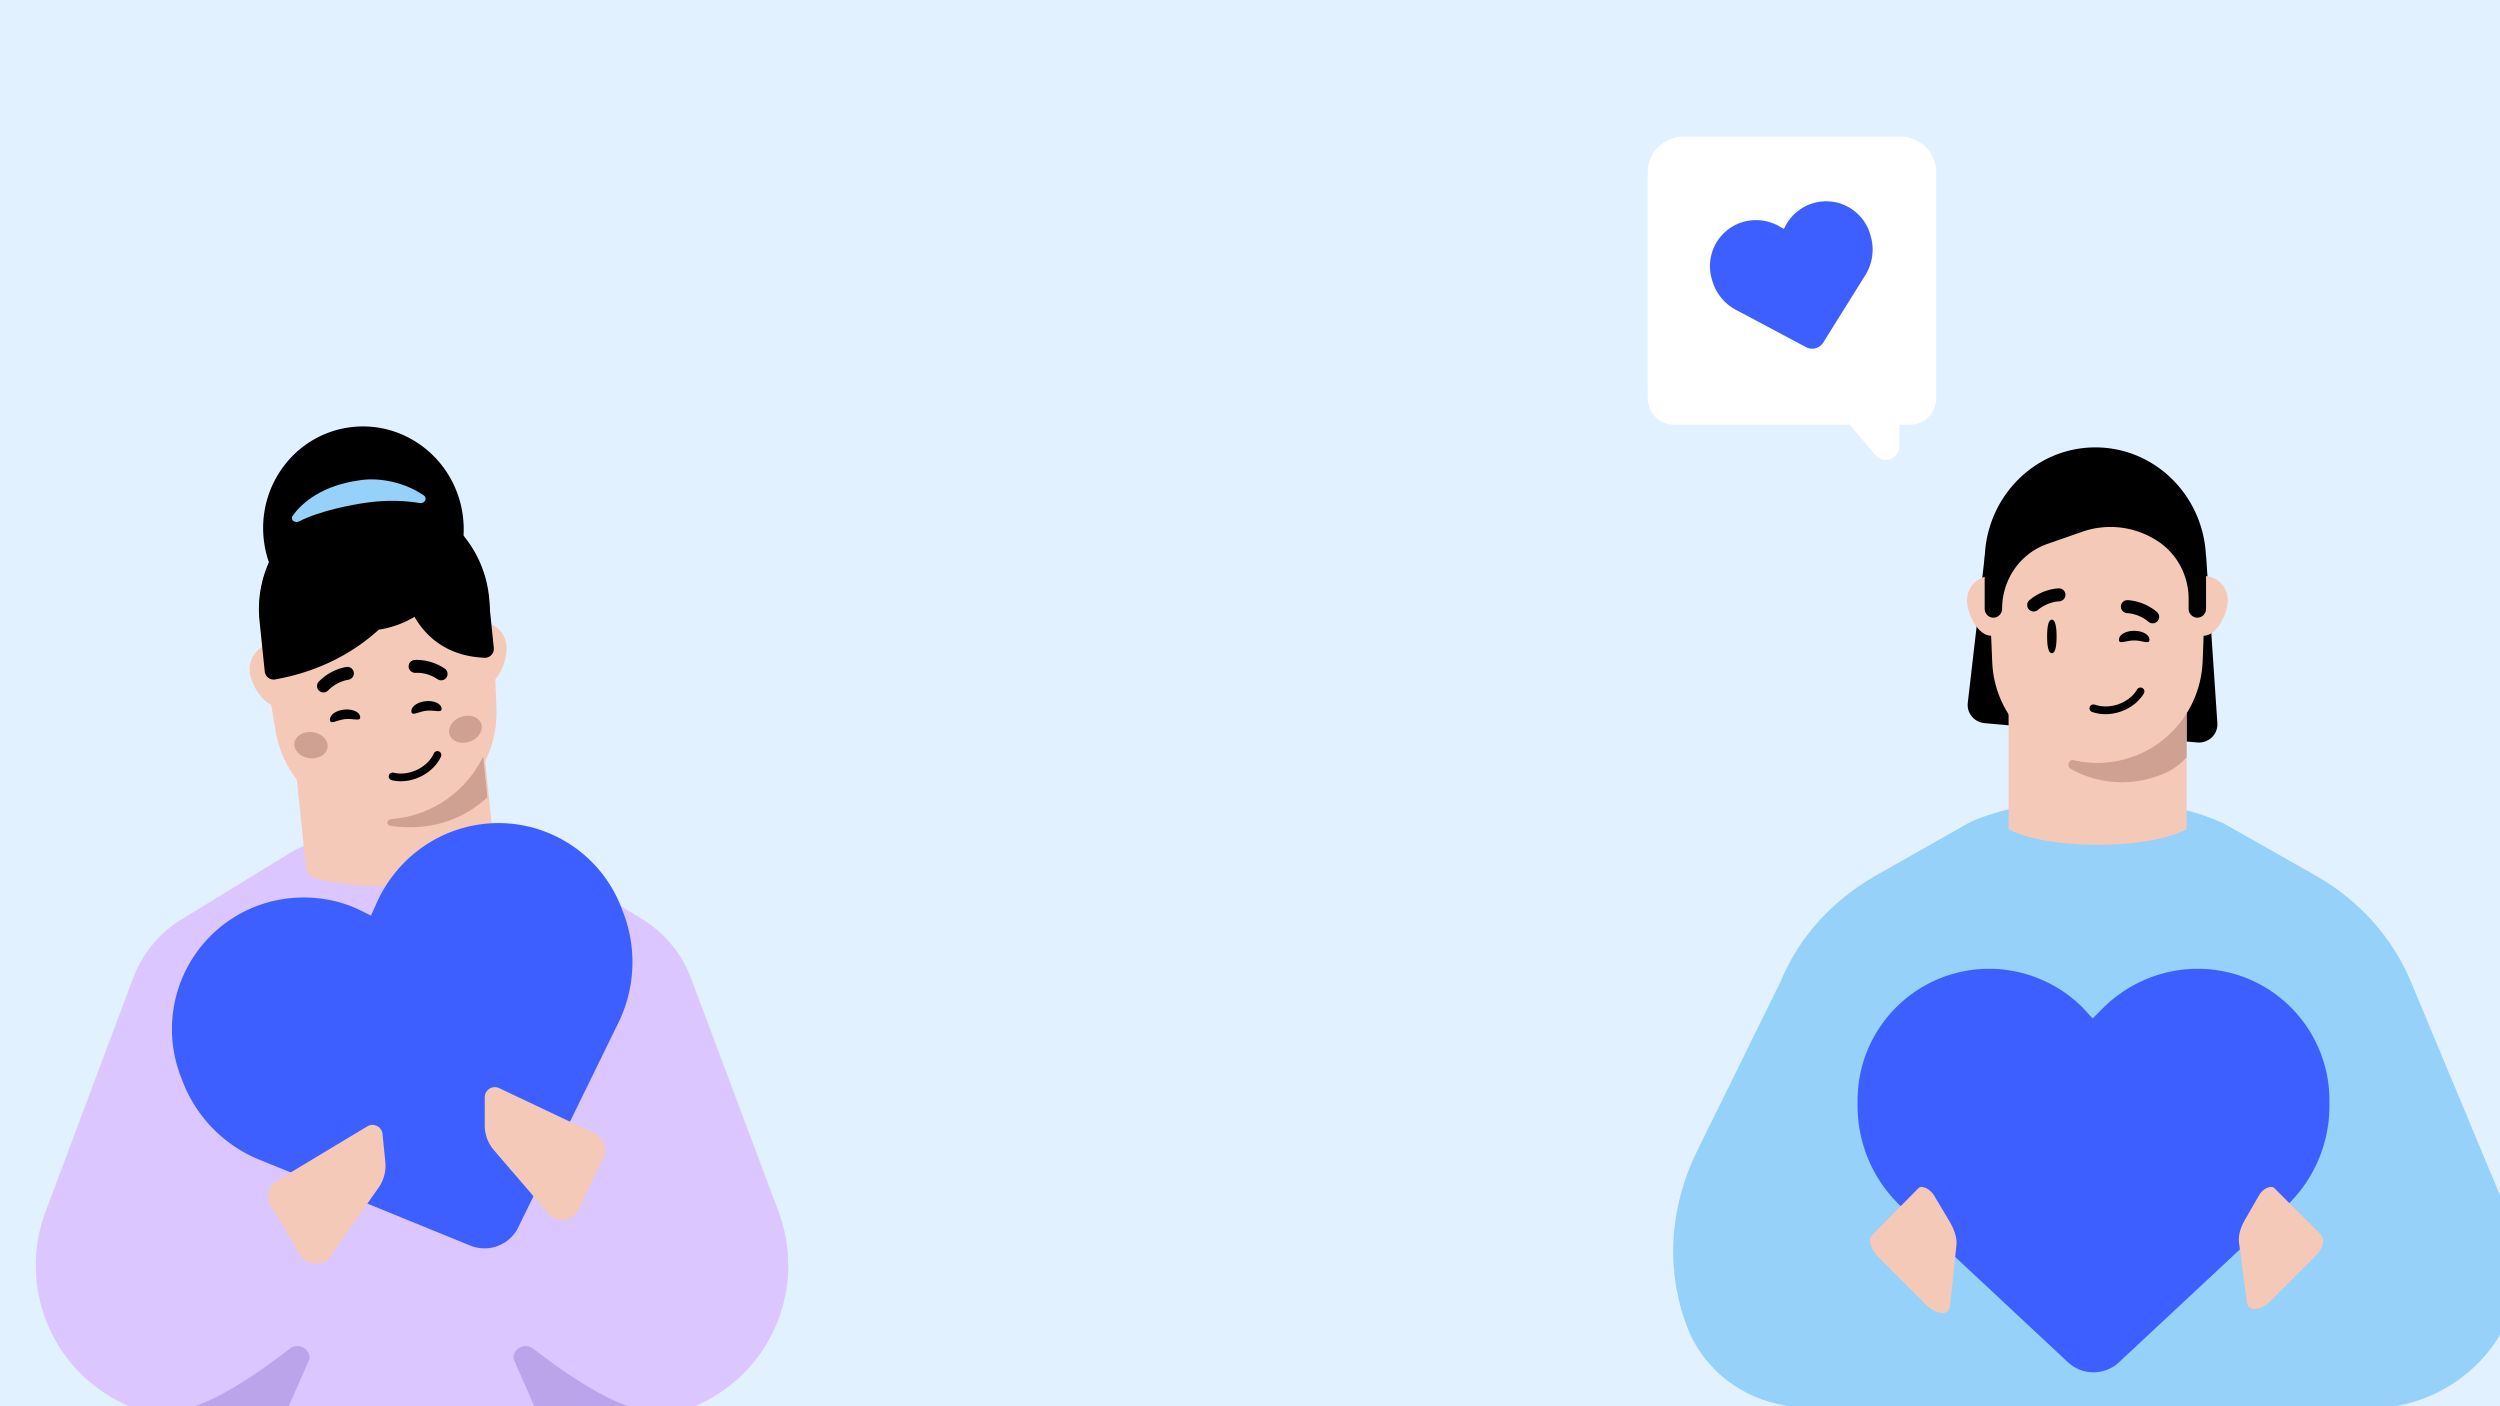 <svg xmlns="http://www.w3.org/2000/svg" width="768" height="432" fill="none" viewBox="0 0 768 432">
  <rect x="0" y="0" width="768" height="432" fill="#333333" stroke="none"/>
  <g clip-path="url(#a)">
    <path fill="#E2F1FF" d="M0 0h768v432H0z"/>
    <path fill="#000" d="m674.964 228.085-65.321-5.938c-3.198-.293-5.515-3.11-5.14-6.242l5.253-45.337H677.7l3.473 51.557c.243 3.446-2.713 6.285-6.209 5.96Z"/>
    <path fill="#95D1F9" d="M518.26 407.554c-.253-.634-.38-1.141-.634-1.775-6.084-17.238-4.309-35.997 3.803-52.348l25.604-51.969c5.577-13.562 15.844-24.843 29.153-32.448l28.392-16.098c3.296-1.901 13.689-5.07 17.492-5.07l35.997-.887c3.93 0 13.69.887 24.97 5.957l28.393 16.098c13.182 7.478 23.449 18.886 29.153 32.448l29.913 71.742c.127.253.127.38.254.634 11.534 28.519-11.281 58.939-43.73 58.939H591.649s-24.209 3.423-45.757-1.521c-12.802-2.915-23.196-11.914-27.632-23.702Z"/>
    <path fill="#F4C9B8" d="M671.726 254.756s-7.813 4.763-27.345 4.763c-19.533 0-27.346-4.763-27.346-4.763v-41.627h54.691v41.627Z"/>
    <path fill="#3E5FFF" d="m642.865 312.854 3.398-3.392c9.484-9.244 22.62-13.45 35.529-11.302 19.507 3.25 33.804 20.129 33.804 39.918v1.642a42.355 42.355 0 0 1-13.476 31.001l-51.158 47.76a11.49 11.49 0 0 1-7.842 3.086 11.49 11.49 0 0 1-7.842-3.086l-51.16-47.76a42.39 42.39 0 0 1-13.473-31.001v-1.642c0-19.789 14.302-36.668 33.803-39.918 12.654-2.148 26.045 2.058 35.275 11.302l3.142 3.392Z"/>
    <path fill="#CEA193" d="M671.726 232.662c-1.953 1.953-3.316 3.208-5.851 4.476-4.31 2.028-9 3.169-14.07 3.169a32.062 32.062 0 0 1-15.59-4.057c-1.521-.887-.634-3.168 1.014-2.788 2.281.507 4.689.76 7.098.76 10.9 0 21.568-6.994 27.399-15.233v13.673Z"/>
    <path fill="#F4C9B8" d="M619.229 184.41c0-4.183-3.295-7.478-7.478-7.478s-7.479 3.295-7.479 7.478 3.296 10.901 7.479 10.901c4.056 0 7.478-6.718 7.478-10.901Zm65.152 0c0-4.183-3.295-7.478-7.478-7.478s-7.478 3.295-7.478 7.478 3.295 10.901 7.478 10.901c4.056 0 7.478-6.718 7.478-10.901Z"/>
    <path fill="#F4C9B8" d="M644.327 234.348c-17.365 0-31.688-13.69-32.322-31.055l-1.141-27.505c-.76-19.013 14.45-34.857 33.463-34.857s33.282 15.684 33.372 34.861l-1.05 27.501c-.761 17.365-14.957 31.055-32.322 31.055Z"/>
    <path fill="#000" d="M677.7 172.34v14.662c0 1.516-1.201 2.749-2.678 2.749-1.477 0-2.679-1.233-2.679-2.749v-3.021c0-7.444-3.835-14.345-10.095-18.123l-.243-.148a26.378 26.378 0 0 0-22.396-2.341l-10.68 3.733c-8.3 2.896-13.877 10.906-13.877 19.9 0 1.516-1.201 2.749-2.678 2.749-1.477 0-2.678-1.233-2.678-2.749V172.34c0-19.277 15.221-34.901 34.002-34.901 18.781 0 34.002 15.624 34.002 34.901Z"/>
    <path fill="#F4C9B8" d="m713.014 379.335-14.34-14.341c-.986-.986-3.496.09-4.661 2.151l-4.392 7.619c-1.434 2.509-2.061 4.929-1.792 6.991l2.42 18.373c.089.628.269.986.627 1.345 1.345 1.344 4.302.537 6.722-1.883l13.624-13.623c2.419-2.241 3.136-5.288 1.792-6.632Zm-137.907.095c-1.344 1.344-.358 4.481 2.062 6.901l14.34 14.341c2.51 2.509 5.557 3.405 6.901 2.061.359-.359.538-.896.628-1.344l1.972-18.822c.269-2.062-.538-4.661-2.062-7.26l-4.75-7.977c-1.255-2.151-3.854-3.316-4.84-2.33l-14.251 14.43Z"/>
    <path fill="#000" d="M631.78 195.516c0 2.844-.36 5.147-1.452 5.147-1.091 0-1.452-2.303-1.452-5.147 0-2.844.361-5.147 1.452-5.147 1.092 0 1.452 2.303 1.452 5.147Zm1.939-11.208a1.981 1.981 0 0 0-1.201-3.562c-.212.001-4.819.061-9.051 3.603-.846.703-.955 1.939-.252 2.799a1.989 1.989 0 0 0 2.798.246c3.092-2.601 6.489-2.655 6.532-2.655.437-.007.84-.192 1.174-.431Zm18.607 3.625a1.982 1.982 0 0 1 1.201-3.563c.212.002 4.819.062 9.051 3.604.846.703.955 1.939.252 2.799a1.988 1.988 0 0 1-2.798.245c-3.092-2.6-6.489-2.654-6.532-2.655-.437-.007-.84-.191-1.174-.43Zm7.993 8.598c0 1.515-2.1.217-4.691.217-2.591 0-4.691 1.298-4.691-.217 0-1.515 2.1-2.743 4.691-2.743 2.591 0 4.691 1.228 4.691 2.743Zm-16.834 19.924c-.679-.182-1.312.15-1.519.737a1.19 1.19 0 0 0 .724 1.516c.285.097.578.19.868.268 5.585 1.496 12.18-1.125 15.038-5.963a1.205 1.205 0 0 0-.429-1.641.996.996 0 0 0-.299-.123 1.2 1.2 0 0 0-1.343.552c-2.333 3.961-7.753 6.099-12.362 4.864-.23-.062-.468-.126-.69-.22l-.003.013.015-.003Z"/>
    <path fill="#DCC6FF" d="M128.796 256.968v178.723h-70.8c-21.04 0-39.521-13.974-45.233-34.205a46.911 46.911 0 0 1 1.22-29.198l6.812-18.18 20.126-53.67a35.88 35.88 0 0 1 14.874-18.017l32.888-20.148a35.992 35.992 0 0 1 18.794-5.297h21.319v-.008Z"/>
    <path fill="#DCC6FF" d="M124.364 256.968v178.723h70.798c21.041 0 39.522-13.974 45.234-34.205a46.908 46.908 0 0 0-1.219-29.198l-6.813-18.18-20.125-53.67a35.88 35.88 0 0 0-14.875-18.017l-32.888-20.148a35.992 35.992 0 0 0-18.794-5.297h-21.318v-.008Z"/>
    <path fill="#BCA4EA" d="M53.033 433.326c10.054 0 26.998-12.014 36.016-19.022 2.49-1.93 6.101-.14 6.101 3.029l-7.037 15.993h-35.08Zm146.782 0c-10.055 0-26.998-12.014-36.016-19.022-2.491-1.93-6.102-.14-6.102 3.029l7.037 15.993h35.081Z"/>
    <path fill="#F4C9B8" d="M151.802 260.299a4.164 4.164 0 0 1-2.459 4.25l-2.805 1.237a76.064 76.064 0 0 1-46.329 4.78l-2.978-.641a4.158 4.158 0 0 1-3.274-3.638l-6.58-63.785 57.85-5.968 6.575 63.765Z"/>
    <path fill="#F4C9B8" d="M92.455 204.726a7.899 7.899 0 0 0-8.673-7.057 7.904 7.904 0 0 0-7.056 8.679c.45 4.359 4.703 11.074 9.048 10.626 4.345-.449 7.128-7.916 6.681-12.248Zm63.128-6.513a7.9 7.9 0 0 0-8.679-7.056 7.902 7.902 0 0 0-7.056 8.68c.45 4.359 4.702 11.073 9.048 10.625 4.345-.448 7.134-7.917 6.687-12.249Z"/>
    <path fill="#000" d="M120.482 239.504c-18.259 1.884-34.739-10.983-37.347-29.133l-3.058-18.335c-2.863-19.884 11.394-38.157 31.366-40.218 19.973-2.06 37.653 12.919 38.917 32.967l.75 18.574c1.151 18.3-12.362 34.261-30.621 36.144l-.007.001Z"/>
    <path fill="#F4C9B8" d="M121.85 252.758c-18.259 1.884-34.74-10.982-37.348-29.133l-3.058-18.335c-2.863-19.884 11.394-38.157 31.367-40.218 19.973-2.06 37.653 12.919 38.916 32.967l.75 18.574c1.151 18.3-12.362 34.261-30.621 36.144l-.006.001Z"/>
    <path fill="#CEA193" d="M119.912 253.668c-1.478-.251-1.118-1.934.377-2.052.28-.022.56-.048.84-.076l.007-.001c12.218-1.261 22.311-8.824 27.307-19.174l1.293 12.531c-5.266 4.948-12.135 8.234-19.854 9.031-3.069.316-6.607.313-9.97-.259Z"/>
    <path fill="#000" d="M120.877 237.364c-.69-.111-1.282.282-1.427.884a1.182 1.182 0 0 0 .871 1.424c.291.068.591.13.885.177 5.673.91 11.926-2.354 14.258-7.428.129-.289.139-.61.029-.909-.11-.3-.326-.533-.621-.67a.985.985 0 0 0-.308-.091 1.19 1.19 0 0 0-1.27.683c-1.903 4.153-7.043 6.819-11.725 6.068a5.016 5.016 0 0 1-.705-.147l-.002.013.015-.004Z"/>
    <path fill="#CEA193" d="M96.062 224.916c2.812.371 4.855 2.462 4.564 4.672-.291 2.21-2.806 3.702-5.618 3.332-2.812-.371-4.855-2.462-4.564-4.672.29-2.21 2.806-3.702 5.618-3.332Zm51.765-2.588c.736 2.104-.838 4.569-3.515 5.505-2.677.937-5.443-.01-6.179-2.114-.736-2.104.837-4.569 3.514-5.505 2.677-.937 5.444.01 6.18 2.114Z"/>
    <path fill="#000" d="M110.65 220.226c.154 1.498-2.054.429-4.615.693-2.561.264-4.505 1.762-4.66.264-.154-1.498 1.797-2.926 4.358-3.19 2.561-.264 4.762.736 4.917 2.233Zm25.013-2.58c.155 1.498-2.054.428-4.615.692-2.561.265-4.505 1.763-4.659.265-.155-1.498 1.796-2.926 4.357-3.191 2.561-.264 4.763.736 4.917 2.234Zm-27.576-9.355a1.97 1.97 0 0 0-1.551-3.4c-.21.023-4.758.552-8.58 4.486-.765.781-.747 2.013.036 2.792.78.758 2.026.739 2.791-.043 2.792-2.886 6.144-3.286 6.187-3.291.431-.051.81-.274 1.117-.544Zm18.394-1.898a1.99 1.99 0 0 1-.94-1.506 1.971 1.971 0 0 1 1.764-2.139c.21-.02 4.77-.431 9.315 2.64.908.609 1.142 1.819.535 2.741a1.976 1.976 0 0 1-2.741.528c-3.322-2.256-6.686-1.962-6.729-1.959-.432.038-.849-.103-1.204-.305Z"/>
    <path fill="#3E5FFF" d="m113.972 281.262 1.965-4.38c5.566-12.017 16.34-20.63 29.168-23.224 19.383-3.916 38.757 6.758 45.811 25.247l.586 1.534a42.354 42.354 0 0 1-1.541 33.768l-30.773 62.858a11.493 11.493 0 0 1-6.227 5.679 11.498 11.498 0 0 1-8.427-.088L79.71 356.269a42.39 42.39 0 0 1-23.638-24.162l-.585-1.534c-7.054-18.489.292-39.357 17.353-49.345 11.058-6.518 25.069-7.361 36.987-2.015l4.145 2.049Z"/>
    <path fill="#000" fill-rule="evenodd" d="M116.374 193.429a30.18 30.18 0 0 0 10.959-3.935c3.467 5.99 9.852 11.973 21.152 12.553a2.788 2.788 0 0 0 3.212-3.035l-1.597-15.479-.027.002a35.16 35.16 0 0 0-7.704-18.633 32.017 32.017 0 0 0-.226-6.757c-2.39-17.175-17.983-29.197-34.827-26.853-16.845 2.345-28.562 18.168-26.172 35.343a32.134 32.134 0 0 0 1.47 6.118 35.158 35.158 0 0 0-2.884 18.039l1.594 15.459a2.8 2.8 0 0 0 3.061 2.501c.173-.018.34-.052.5-.099 13.77-2.51 24.191-8.56 31.489-15.224Z" clip-rule="evenodd"/>
    <path fill="#95D1F9" d="M112.714 154.401c6.742-.939 12.206-.526 16.238.133 1.571.257 2.489-1.508 1.169-2.397-7.154-4.819-15.341-5.385-19.89-4.554-10.873 1.513-17.25 6.513-20.3 10.84-.888 1.26.634 2.413 2.008 1.716 6.49-3.291 16.223-5.105 20.775-5.738Z"/>
    <path fill="#F4C9B8" d="m84.992 362.768 27.833-16.744c1.96-1.177 4.456.084 4.685 2.344l.859 8.58a11.66 11.66 0 0 1-2.072 7.901l-14.762 21.059c-.428.622-1.024 1.149-1.678 1.553a5.569 5.569 0 0 1-7.621-1.892l-9.126-15.175a5.568 5.568 0 0 1 1.892-7.621m97.7-14.577-29.349-13.916c-2.068-.977-4.426.525-4.431 2.796l-.008 8.623a11.658 11.658 0 0 0 2.841 7.658l16.768 19.498c.488.577 1.133 1.043 1.824 1.38a5.567 5.567 0 0 0 7.397-2.635l7.583-16.001a5.567 5.567 0 0 0-2.635-7.397"/>
    <path fill="#fff" fill-rule="evenodd" d="M594.799 52.87c0-6.003-4.867-10.87-10.87-10.87h-66.877c-6.003 0-10.87 4.867-10.87 10.87v69.469c0 4.493 3.635 8.135 8.119 8.135h53.959l7.809 9.309c2.495 2.975 7.394 1.234 7.394-2.627v-6.682h3.217c4.484 0 8.119-3.642 8.119-8.135V52.87Z" clip-rule="evenodd"/>
    <path fill="#3E5FFF" d="m548.01 70.326-1.451-.836c-4.031-2.259-8.837-2.49-12.993-.6a14.114 14.114 0 0 0-7.787 16.503l.148.553a14.777 14.777 0 0 0 7.34 9.23l21.551 11.474a4.011 4.011 0 0 0 5.285-1.416l12.928-20.713a14.796 14.796 0 0 0 1.741-11.663l-.149-.553a14.116 14.116 0 0 0-14.995-10.4c-4.458.42-8.59 3.046-10.866 6.994l-.752 1.427Z"/>
  </g>
  <defs>
    <clipPath id="a">
      <path fill="#fff" d="M0 0h768v432H0z"/>
    </clipPath>
  </defs>
</svg>
